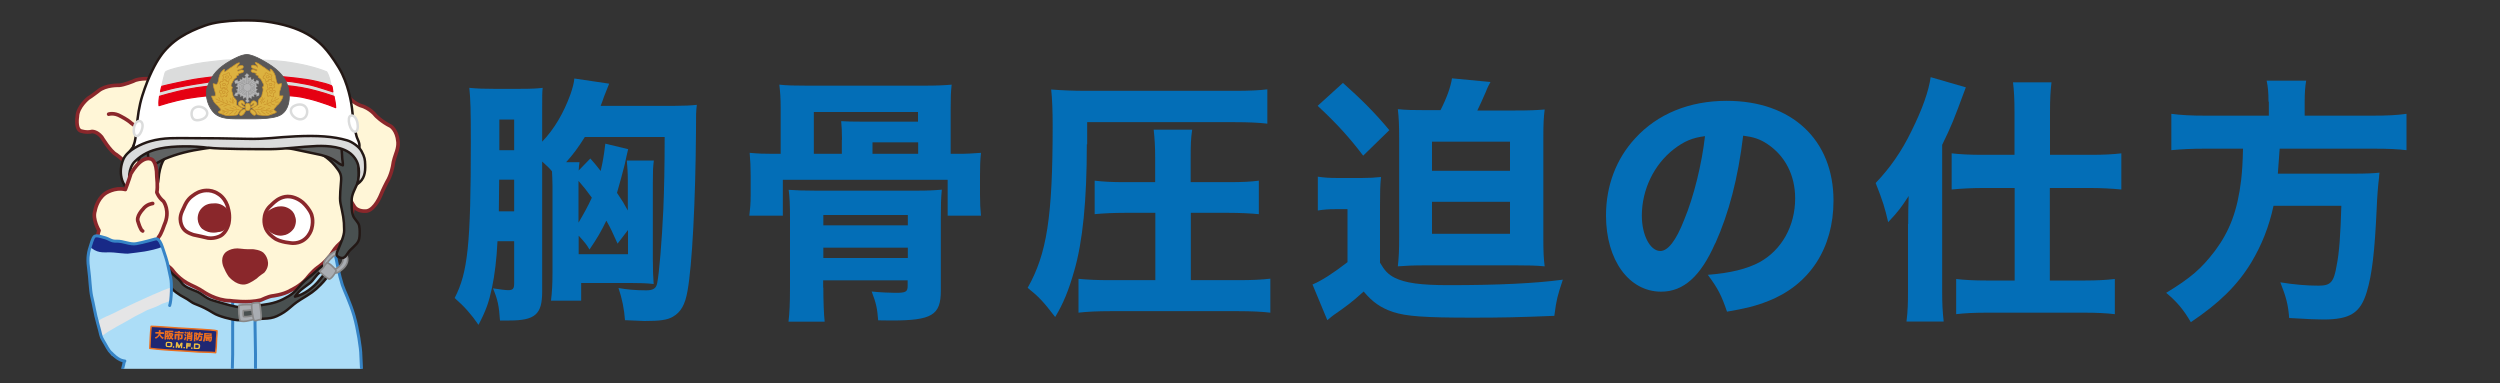 <?xml version="1.0" encoding="UTF-8"?>
<svg xmlns="http://www.w3.org/2000/svg" version="1.1" xmlns:xlink="http://www.w3.org/1999/xlink" viewBox="0 0 150 23">
  <rect x="0" y="0" width="150" height="23" fill="#333333" stroke="none"/>
  <defs>
    <clipPath id="clippath">
      <rect x="2.97" y=".74" width="22.65" height="21.39" style="fill: none;"/>
    </clipPath>
  </defs>
  <!-- Generator: Adobe Illustrator 28.7.1, SVG Export Plug-In . SVG Version: 1.2.0 Build 142)  -->
  <g>
    <g id="_レイヤー_1" data-name="レイヤー_1">
      <g id="_レイヤー_1-2" data-name="_レイヤー_1">
        <g style="isolation: isolate;">
          <g style="isolation: isolate;">
            <path d="M37.67,10.81c0-.45-.03-.83-.06-1.18h1.62c-.05.39-.06.7-.06,1.33v4.55c0,.69.02,1.15.05,1.53-.42-.05-.87-.06-1.37-.06h-2.98v1.06h-1.81c.06-.51.09-.98.09-1.67v-5.25c0-.34-.02-.55-.03-.84q-.14-.19-.59-.59v7.81c0,1.36-.42,1.73-1.98,1.73h-.55c-.06-.89-.14-1.26-.42-1.93.37.06.76.11.9.11.3,0,.37-.09.37-.41v-2.53h-1c-.05,1.06-.17,2.04-.33,2.79-.19.89-.36,1.37-.81,2.23-.44-.64-.83-1.08-1.43-1.61.79-1.53.97-3.21.97-9.4,0-1.87-.02-2.5-.09-3.21.47.05.92.06,1.45.06h1.62c.69,0,1.01-.02,1.33-.06-.03.28-.03.48-.03,1.28v1.95c.73-.76,1.29-1.72,1.7-2.85.12-.34.22-.72.23-.94l2.09.31c-.09.22-.23.58-.31.78-.06.19-.11.31-.2.55h4.46c.55,0,.95-.02,1.31-.06-.05.42-.05.55-.05,1.58-.03,4.18-.23,8.06-.51,9.59-.14.81-.39,1.26-.87,1.54-.34.2-.78.26-1.73.26q-.2,0-1.15-.05c-.05-.67-.17-1.28-.39-1.93.47.09,1.04.14,1.67.14.41,0,.59-.12.65-.42.12-.58.28-2.5.37-4.43.05-1.17.08-2.67.08-4.35h-4.79c-.42.67-.7,1.04-1.12,1.51h.8c-.03.2-.03.22-.05.5l.7-.72c.33.37.36.42.62.75.12-.51.19-.89.28-1.64l1.37.33q-.08.31-.2.89c-.11.44-.3,1.15-.47,1.73.3.44.44.67.65,1.06v-1.81ZM29.95,10.78l-.02,1.9h.92v-1.9h-.9ZM30.85,7.17h-.89v1.84h.89v-1.84ZM34.71,13.36c.33-.56.58-1.01.8-1.5-.33-.45-.5-.67-.8-1.01v2.51ZM37.05,14.61c-.3-.67-.41-.92-.67-1.37-.3.62-.53,1.03-1.01,1.73-.2-.33-.25-.39-.65-.83v1.11h2.96v-1.45l-.62.81Z" style="fill: #036eb7;"/>
            <path d="M57.43,9.23c.58,0,.89-.02,1.43-.06-.05.47-.06.81-.06,1.37v1.14c0,.56.02.86.06,1.26h-2v-2.15h-9.89v2.15h-2.01c.05-.42.08-.73.08-1.26v-1.14c0-.53-.02-.87-.06-1.37.53.05.86.06,1.44.06h.42v-2.73c0-.62-.03-.98-.08-1.42.47.05.92.06,1.67.06h7c.75,0,1.19-.02,1.67-.06-.05.42-.06.75-.06,1.42v2.73h.39ZM49.4,17.26c0,.78.03,1.61.08,2.04h-2.17c.06-.53.09-1.03.09-2.06v-4.15c0-.83-.02-1.25-.08-1.7.48.03.9.05,1.67.05h5.9c.8,0,1.14-.02,1.62-.06-.05.48-.06.95-.06,1.76v4.3c0,1.47-.53,1.79-2.98,1.79-.17,0-.44,0-.78-.01-.05-.69-.12-1.04-.39-1.73.45.05,1.08.08,1.43.08.62,0,.73-.06.73-.42v-.33h-5.07v.44ZM50.52,8.39c0-.53-.02-.78-.05-1.12.34.02.66.03,1.29.03h3.32v-.58h-6.25v2.51h1.68v-.84ZM54.47,13.52v-.62h-5.07v.62h5.07ZM54.47,15.48v-.62h-5.07v.62h5.07ZM55.09,9.23v-.69h-2.74v.69h2.74Z" style="fill: #036eb7;"/>
            <path d="M65.21,8.65c0,3.4-.25,5.85-.75,7.58-.34,1.2-.67,2-1.15,2.79-.73-.95-.97-1.2-1.65-1.75,1.15-2.04,1.5-4.23,1.5-9.73,0-.87-.03-1.67-.09-2.17.64.05,1.29.08,2.14.08h8.86c.89,0,1.53-.03,1.97-.09v2.06c-.5-.06-1.11-.09-1.97-.09h-8.84v1.33ZM69.31,12.77h-1.84c-.62,0-1.31.03-1.79.08v-2.01c.5.06,1.01.09,1.79.09h1.84v-1.47c0-.66-.03-1.14-.09-1.68h2.31c-.08.53-.09.95-.09,1.68v1.47h2.28c.86,0,1.37-.03,1.81-.09v2.01c-.51-.05-1.17-.08-1.79-.08h-2.29v4.04h2.84c.83,0,1.45-.03,1.93-.09v2.04c-.5-.06-1.15-.09-1.9-.09h-7.72c-.73,0-1.4.03-1.89.09v-2.03c.51.05,1.12.08,1.82.08h2.79v-4.04Z" style="fill: #036eb7;"/>
            <path d="M79.06,10.6c.44.06.66.08,1.28.08h1.34c.48,0,.81-.02,1.18-.06-.05.48-.06.86-.06,1.73v3.41c.28.48.48.7.89.91.64.31,1.53.44,3.23.44,3.01,0,5.22-.11,6.85-.33-.33,1-.38,1.17-.51,2.17-2.17.09-3.23.11-4.94.11-2.85,0-3.93-.08-4.74-.34-.73-.25-1.23-.59-1.76-1.23-.7.64-1.06.9-1.81,1.42-.05.03-.17.14-.37.3l-.89-2.14c.53-.22,1.22-.66,2.1-1.34v-3.18h-.75c-.37,0-.67.02-1.03.08v-2.01ZM80.57,4.97c1.09.97,1.92,1.79,2.79,2.84l-1.57,1.53c-.84-1.11-1.61-1.95-2.73-2.99l1.51-1.37ZM86.42,6.63c.39-.76.62-1.42.7-1.93l2.31.22c-.09.16-.16.28-.28.59-.19.44-.36.81-.51,1.12h2.28c.84,0,1.28-.02,1.76-.06-.06.5-.08.84-.08,1.71v5.97c0,.89.02,1.25.08,1.73-.56-.05-.97-.06-1.76-.06h-5.27c-.89,0-1.23.02-1.78.06.06-.53.08-.95.08-1.75v-5.93c0-.79-.02-1.23-.08-1.75.48.05.89.06,1.78.06h.78ZM85.92,10.25h4.68v-1.75h-4.68v1.75ZM85.92,14.03h4.68v-1.92h-4.68v1.92Z" style="fill: #036eb7;"/>
            <path d="M102.91,14.6c-.87,1.98-1.9,2.9-3.24,2.9-1.93,0-3.31-1.89-3.31-4.57,0-1.78.61-3.4,1.75-4.63,1.34-1.47,3.26-2.25,5.49-2.25,3.91,0,6.41,2.34,6.41,5.99,0,2.84-1.42,5.04-3.91,6.02-.75.3-1.37.45-2.48.64-.33-.98-.55-1.4-1.15-2.21,1.39-.11,2.35-.36,3.09-.75,1.34-.73,2.15-2.18,2.15-3.84,0-1.39-.61-2.56-1.67-3.26-.45-.3-.83-.42-1.45-.5-.31,2.57-.86,4.65-1.67,6.46ZM100.43,8.95c-1.19.92-1.92,2.43-1.92,3.99,0,1.17.5,2.12,1.11,2.12.45,0,.94-.61,1.43-1.87.58-1.39,1.06-3.35,1.25-5.02-.75.09-1.26.31-1.87.78Z" style="fill: #036eb7;"/>
            <path d="M114.49,13.44q0-.89.03-1.68c-.47.72-.61.91-1.23,1.57-.2-.87-.31-1.23-.75-2.35.86-.9,1.56-1.9,2.15-3.12.66-1.33,1.03-2.39,1.15-3.23l2.11.61c-.78,2.1-.83,2.23-1.42,3.45v8.81c0,.69.02,1.14.09,1.79h-2.23c.08-.65.09-1.11.09-1.81v-4.04ZM120.87,6.72c0-.78-.03-1.31-.09-1.78h2.31c-.06.5-.09.95-.09,1.81v2.54h2.46c.76,0,1.33-.03,1.82-.09v2.17c-.59-.06-1.28-.09-1.81-.09h-2.48v5.55h2.12c.7,0,1.26-.03,1.78-.09v2.11c-.48-.06-1.11-.09-1.81-.09h-5.89c-.7,0-1.34.03-1.82.09v-2.11c.51.06,1.11.09,1.79.09h1.72v-5.55h-1.95c-.53,0-1.23.03-1.83.09v-2.17c.51.06,1.11.09,1.87.09h1.9v-2.57Z" style="fill: #036eb7;"/>
            <path d="M136.11,6.1c0-.53-.03-.87-.11-1.26h2.37c-.06.33-.09.73-.09,1.26v.84h4.05c.9,0,1.5-.03,2.06-.11v2.18c-.51-.06-1.04-.09-1.98-.09h-5.63c-.05.7-.08,1.04-.11,1.5h4.48c.83,0,1.23-.02,1.62-.06q-.02.11-.03.31c-.06.48-.11,1.12-.14,1.86-.12,2.6-.28,3.94-.59,4.97-.38,1.28-1,1.67-2.62,1.67-.44,0-.81-.02-2.04-.09-.06-.78-.17-1.23-.53-2.14.86.14,1.61.2,2.29.2.73,0,.92-.2,1.09-1.22.16-.79.23-1.86.28-3.57h-4.07c-.27,1.25-.7,2.34-1.34,3.41-.83,1.36-1.92,2.43-3.62,3.57-.44-.75-.83-1.22-1.48-1.76,1.48-.9,2.11-1.45,2.92-2.51.89-1.19,1.36-2.42,1.58-4.27.06-.56.09-1.01.11-1.87h-2.26c-.78,0-1.45.03-2.04.09v-2.18c.59.08,1.22.11,2.04.11h3.81v-.84Z" style="fill: #036eb7;"/>
          </g>
        </g>
        <rect y="0" width="150" height="23" style="fill: none;"/>
        <g style="clip-path: url(#clippath);">
          <g>
            <path d="M8.15,20.64c-.14-.06-.48.12-.63.15-.19.05-.34.11-.51.21-.11.06-.29.12-.19.27.08.12.21.08.33.08.42,0,1,.02,1.42.02.63,0,1.15.01,1.82.02,1.54,0,2.75.09,4.38.06,1.36-.03,2.7.02,4.06.02.5,0,1.27-.04,1.77-.06.27-.01.78-.06,1.04-.1.09-.01.02-.28-.05-.4-.11-.19-1.22-.05-1.39-.06-.78-.04-1.13.08-1.91.08-.86,0-1.71-.06-2.57-.11-1.86-.11-3.73-.11-5.59-.11-.4,0-.8.02-1.2.02-.21,0-.42-.05-.63-.05l-.16-.02v-.02Z" style="fill: #acddf7;"/>
            <g>
              <g>
                <path d="M7.71,19.59s.33-.24.69-.18" style="fill: none; stroke: #8a272b; stroke-linecap: round; stroke-linejoin: round; stroke-width: .22px;"/>
                <path d="M21.7,23.65c.06-.48-.05-2.35-.05-2.35,0-.38-.18-1.56-.4-2.33-.24-.83-.6-1.54-.71-1.87-.41-1.29-.39-2.39-.99-3.62-.45-.92-1.52-1.72-2.24-1.93-1.01-.31-3.31-.39-3.82-.2-.73.27-1.48.45-2.15.84-.72.42-.75.99-1.3,1.6-.92,1.02-2.72,6.16-2.9,7.4,0,0,.35.05.35.24,0,.23-.15.76-.15.76,0,0-.13.67-.25,1.43" style="fill: #acddf7; stroke: #3684c6; stroke-linecap: round; stroke-linejoin: round; stroke-width: .18px;"/>
              </g>
              <path d="M13.94,17.37c.1.26,0,.75.02,1.03.03.35,0,.77,0,1.12v1.74s-.05,1.89-.03,2.29" style="fill: none; stroke: #3684c6; stroke-linecap: round; stroke-linejoin: round; stroke-width: .18px;"/>
              <path d="M15.18,17.39c.1.26.09.68.12.96.03.35,0,.68,0,1.03,0,.56.03,1.28.03,1.86,0,0,0,1.92-.01,2.2" style="fill: none; stroke: #3684c6; stroke-linecap: round; stroke-linejoin: round; stroke-width: .18px;"/>
              <g>
                <path d="M8.03,11.65c-.18-.13-.46-.39-.56-.59-.27-.55.18-1.18.54-1.59.36-.39.99-.52,1.46-.63.08.23-.04.54-.09.77s-.08.46-.12.69c-.05.33-.05.94-.35,1.16-.1.08-.26.09-.38.14-.19.08-.32.18-.51.04h.01Z" style="fill: #dbdcdc; stroke: #231815; stroke-linecap: round; stroke-linejoin: round; stroke-width: .15px;"/>
                <g>
                  <g>
                    <path d="M12.15,6.26s-.42-1.25-1.99-1.4c0,0-.6-.04-1.01-.13,0,0-.79-.07-1.15.14,0,0-.56.23-.86.25,0,0-.79-.04-1.24.34,0,0-.44.34-.6.43,0,0-.65.52-.66,1.11,0,0-.12.7.19.85,0,0,.36.13.68.04,0,0,.29-.03.59.33,0,0,.52.87.87,1.05,0,0,.36.25.47.42,0,0,.34.62.59.92,0,0,.17.26.41.41,0,0,.24.18.47.43" style="fill: #fff6d7; stroke: #8a272b; stroke-linecap: round; stroke-linejoin: round; stroke-width: .22px;"/>
                    <path d="M6.52,6.85s.33-.11.73.13c0,0,.39.19.64.42,0,0,.17.15.47.25,0,0,.55.16.73.77" style="fill: none; stroke: #8a272b; stroke-linecap: round; stroke-linejoin: round; stroke-width: .22px;"/>
                  </g>
                  <g>
                    <path d="M19.36,6.65s-.87-1.45-2.1-1.53c0,0-1.09-.29-2.15-.06,0,0-1.84-.26-2.61.08,0,0-1.36-.08-2.12,1.58,0,0-.4.68-.74,1.12,0,0-.99,1.37-1.05,2.41,0,0-.15,1.66.24,2.68,0,0,.16.63.21,1.4,0,0,.1,1.11,1.08,1.62,0,0,.66.95,1.84,1.38,0,0,1.25,1.12,3.68.66,0,0,.86-.3,1.34-.3,0,0,1.48-.63,1.73-1.29,0,0,.89-.59,1.51-1.61,0,0,.87-.66.96-1.89,0,0,.26-1.57.28-2.18,0,0,.19-1.86-1.38-3.12,0,0-.43-.54-.71-.95h-.01Z" style="fill: #fff6d7;"/>
                    <path d="M18.88,6.08s-.43-.74-1.37-.93c0,0-.44-.04-.76-.15,0,0-.48-.12-1.27,0,0,0-.65.08-1.36,0,0,0-.68-.16-1.16.02,0,0-.44.11-.85.17,0,0-.36.02-.83.38,0,0-.35.27-.35.4" style="fill: none; stroke: #8a272b; stroke-linecap: round; stroke-linejoin: round; stroke-width: .22px;"/>
                    <path d="M8.9,9.25s-.32.32-.3,1.01c0,0,.03.57-.06.94,0,0-.04.98.25,1.65,0,0,.17.42.14.91,0,0,.02.68.26,1.24,0,0,.21.57.67.8,0,0,.36.24.49.41,0,0,.38.57,1.12.9,0,0,.48.21.74.4,0,0,.76.53,1.59.53,0,0,1.09.16,1.86-.04,0,0,.44-.21.66-.24,0,0,.68-.07,1.12-.34,0,0,.59-.26.96-.7,0,0,.33-.43.66-.67,0,0,.54-.34.92-.96,0,0,.12-.23.48-.55,0,0,.54-.46.61-1.23,0,0,.06-.51.1-.8,0,0,.15-.5.15-.98,0,0,.01-.38.06-.79,0,0,.09-.88-.19-1.5,0,0-.2-.54-.44-.86" style="fill: none; stroke: #8a272b; stroke-linecap: round; stroke-linejoin: round; stroke-width: .22px;"/>
                  </g>
                  <path d="M13.53,16.06s-.28-.49.05-.84c0,0,.31-.3.86-.21,0,0,.34.05.71.03,0,0,.51.03.66.26,0,0,.42.48-.01.99,0,0-.33.22-.45.35,0,0-.38.28-.62.33,0,0-.43.14-.94-.43,0,0-.15-.21-.26-.48Z" style="fill: #8a272b; stroke: #8a272b; stroke-linecap: round; stroke-linejoin: round; stroke-width: .18px;"/>
                  <path d="M17.74,5.71s.32-.08.48-.26c0,0,.32-.42.71-.51,0,0,.5-.12.86.13,0,0,.37.24.62.36,0,0,.42.21.64.53,0,0,.3.31.73.42,0,0,.46.16.77.56,0,0,.34.36.89.63,0,0,.38.23.44.93,0,0,.05.27-.13.74,0,0-.16.44-.18.7,0,0-.09.56-.36.99,0,0-.24.46-.37.79,0,0-.34.84-.82.94,0,0-.59.09-.8-.33,0,0-.38-.51-.43-1.25,0,0-.03-.59-.2-1.01,0,0-.41-.74-.51-1.71,0,0-.06-.33-.3-.57,0,0-.38-.29-.49-.5" style="fill: #fff6d7; stroke: #8a272b; stroke-linecap: round; stroke-linejoin: round; stroke-width: .22px;"/>
                </g>
                <g>
                  <path d="M8.6,14.7c.13.22.42.49.48.07.04-.28-.12-.58-.2-.83-.05-.14-.12-.25-.16-.39-.03-.14-.04-.3-.07-.44-.06-.23-.31-.7.04-.82.17-.06.21.28.26.45.05.21.1.42.13.63.05.34.16.64.24.97.08.35.13.61.3.92.1.18.29.41.27.61-.39.01-1.01-.42-1.3-.97-.13-.25-.3-.45-.4-.73-.05-.12-.15-.31-.1-.45.05-.15.29.25.3.36.02.21.11.42.22.6v.02Z" style="fill: #495050; stroke: #231815; stroke-linecap: round; stroke-linejoin: round; stroke-width: .15px;"/>
                  <path d="M15.25,18.83c0-.15,0-.32.02-.48.59-.06,1.17-.12,1.72-.4.52-.26.69-.42,1.07-.87.25-.29.63-.54.92-.82.27-.25.49-.43.63-.36-.08.2-.15.26-.4.43-.26.17-.38.47-.62.66-.39.3-.62.41-.89.81.54-.12,1.12-.56,1.45-.98.17-.21.63-.79.75-.73.17.09-.57.91-.66.99-.39.4-.59.52-1.21.9-.67.42-.69.65-1.42.99-.24.11-.48.14-.75.15-.31.02-.62.07-.62-.3h.01Z" style="fill: #495050; stroke: #231815; stroke-linecap: round; stroke-linejoin: round; stroke-width: .15px;"/>
                  <path d="M19.65,15.78c.04-.12.24-.3.34-.39.16-.15.72-.17.57.3-.07.21-.29.4-.46.46-.1.04-.33.16-.11.22.12.03.28,0,.37-.07.24-.17.47-.38.5-.67.04-.35-.27-.69-.64-.59-.31.09-.61.37-.75.64-.12.23.01.69.42.63.16-.24-.35-.22-.24-.53Z" style="fill: #a9adb2; stroke: #888; stroke-linecap: round; stroke-linejoin: round; stroke-width: .1px;"/>
                  <path d="M19.43,16.01c.04-.09.12-.15.17-.24.17,0,.39.25.51.38.11.11.02.17-.05.3-.07.12-.25.33-.33.29-.14-.06-.47-.35-.56-.47.13-.12.21-.16.26-.27h0Z" style="fill: #a9adb2; stroke: #888; stroke-linecap: round; stroke-linejoin: round; stroke-width: .1px;"/>
                  <path d="M8.46,14.41c-.04-.22-.04-.45.03-.72.12-.44.23-.89.38-1.32.21-.58.62-1.08.65-1.7.01-.28.12-.73.24-.97.14-.28.24-.41.51-.52.86-.34,1.63-.83,2.55-.88.49-.03,1.38-.32,1.86-.42.49-.1,2.85.5,3.09.52.2.01.38-.01.55.1.13.09.23.21.36.31.46.35,1.03.65,1.4,1.11.25.32.41.48.39.87-.02.35-.11,1.08-.04,1.41.14.69.22.91.22,1.63,0,.34-.23.81-.35,1.12-.08.21-.23.4.11.51.33.11.39-.25.61-.46.25-.26.52-.41.55-.79.02-.19.02-.48-.02-.67-.05-.22-.28-.38-.36-.59-.11-.29-.09-.63-.09-.95s.19-.64.31-.92c.12-.28.14-.46.11-.78-.02-.17.02-.47-.04-.63-.07-.18-.27-.4-.34-.57-.1-.24-.31-.23-.51-.35-.14-.08-.23-.22-.36-.32-.28-.21-.62-.25-.93-.4-.66-.33-1.29-.5-2.04-.63-.92-.16-1.84-.14-2.77-.14-1.06,0-2.2.11-3.22.42-.68.2-1.47.35-2.06.75-.26.18-.6.35-.74.64-.24.47-.23,1-.28,1.52-.02.23-.04.43-.14.63-.09.2-.23.36-.29.57-.17.61-.21,1.3-.08,1.92.05.26.16.52.34.73.06.07.12.13.18.18.12.09.62.8.62.8.08.18.32.47.37.56.11.23.34.29.63.7.23.33.39.63.72.87.37.28.53.29.89.56.24.18.53.17,1.33.67.31.2,1.09.4,1.46.43.16.01.86-.05,1.02-.15.13-.09.42-.54-.09-.54-.93,0-2-.38-2.43-.5-.39-.11-.64-.39-.93-.52-.3-.13-.75-.26-.94-.54-.19-.29-.48-.41-.68-.7-.18-.25-.37-.52-.63-.64-.09-.04-.23-.14-.37-.22,0,0-.65-.47-.72-.97l-.03-.02Z" style="fill: #495050; stroke: #231815; stroke-linecap: round; stroke-linejoin: round; stroke-width: .15px;"/>
                  <path d="M15.3,18.59c0-.08-.06-.22-.06-.3-.37-.02-.51-.02-.9.02-.04.18,0,.91.09.95s.34.02.45-.01c.16-.04.33-.06.48-.13,0-.09-.01-.13-.02-.22-.28.05-.42.11-.71.1-.06,0-.04-.32-.03-.36.3-.01.42-.05.71-.05h0Z" style="fill: #a9adb2; stroke: #888; stroke-linecap: round; stroke-linejoin: round; stroke-width: .1px;"/>
                  <path d="M8.86,8.56c-.08.09-.01.32,0,.44.02.2.02.73.16.87.12.12.65-.24.83-.32.78-.33,1.55-.51,2.37-.63.88-.13,1.78-.26,2.69-.26.99,0,1.74.12,2.7.29.43.08.9.2,1.33.28.42.08.85.19,1.2.44.13.09.29.22.43.25.02-.16-.04-.32-.04-.49,0-.16-.06-.8-.12-.99-.01-.05,0-.2-.03-.23-.07-.08-1.86-.38-2.59-.44-.74-.06-4.16-.15-5.1.02-.12.02-3.76.69-3.84.77h.01Z" style="fill: #606363; stroke: #231815; stroke-linecap: round; stroke-linejoin: round; stroke-width: .15px;"/>
                  <path d="M8,8.75c.14-.29.17-.77.2-1.09.06-.68.14-1.28.34-1.92.38-1.2.81-1.97,1.07-2.34.28-.42.74-.87,1.22-1.17.44-.28.93-.5,1.46-.69,1.11-.41,3.06-.33,3.59-.26,2.3.3,3.22,1.13,3.74,1.76.21.25.68.91.91,1.39.24.5.38.99.48,1.43.09.4.14.86.18,1.27.04.44.1.62.2,1.03.06.24.25.41.15.81-.17.04-1.02-.41-1.31-.44-.78-.07-1.58-.01-2.36-.02-.45,0-3.76.22-4.42.17-.69-.06-3.33-.2-3.88-.03-.38.12-1.38.57-2.11,1.11-.05-.32.44-.77.57-1.02h-.03Z" style="fill: #fff; stroke: #231815; stroke-linecap: round; stroke-linejoin: round; stroke-width: .15px;"/>
                  <path d="M8.52,7.76c-.18.59-.57.51-.48-.09.09-.59.66-.52.48.09Z" style="fill: #fff; stroke: #dbdcdc; stroke-linecap: round; stroke-linejoin: round; stroke-width: .15px;"/>
                  <path d="M11.6,6.53c.37-.36,1.12.1.72.51-.14.14-.52.24-.69.12-.17-.13-.18-.48-.03-.63Z" style="fill: #fff; stroke: #dbdcdc; stroke-linecap: round; stroke-linejoin: round; stroke-width: .15px;"/>
                  <path d="M17.68,6.34c.23-.11.55-.11.69.13.13.21.05.57-.2.66-.46.18-1.05-.53-.49-.79Z" style="fill: #fff; stroke: #dbdcdc; stroke-linecap: round; stroke-linejoin: round; stroke-width: .15px;"/>
                  <path d="M21.32,7.9c-.34.03-.53-.9-.27-.96.42-.1.55.94.27.96Z" style="fill: #fff; stroke: #dbdcdc; stroke-linecap: round; stroke-linejoin: round; stroke-width: .15px;"/>
                  <path d="M13.39,3.62c-.82.09-1.42.14-2.27.34-.24.05-.87.18-1.16.33-.05.02-.09.17-.16.47-.06.24-.09.4-.14.64-.04.22-.13.56-.09.78.37-.09.54-.31.89-.41.42-.12.91-.12,1.34-.19.67-.1,1.35-.13,2.03-.16.51-.02,2.02,0,2.43.03.36.03,1.76.09,2.08.11.71.06,1.39.27,1.73.58-.03-.35-.11-.57-.18-.91-.06-.29-.12-.65-.29-.92-.36-.15-.78-.27-1.11-.35-.33-.09-1.08-.22-1.42-.26-1.13-.14-3.27-.13-3.71-.08h.03Z" style="fill: #dbdcdc; stroke: #dbdcdc; stroke-linecap: round; stroke-linejoin: round; stroke-width: .07px;"/>
                  <path d="M14.19,5.08c-.44,0-.87.03-1.3.06-.72.05-1.51.17-2.2.34-.46.12-.74.18-1.12.3-.02.2-.05.32-.03.56.76-.24,1.47-.42,2.28-.52,1.16-.15,2.36-.19,3.54-.11.93.06,1.83-.05,2.74.12.31.06.78.18,1.1.29.33.1.62.21.94.34,0-.23-.06-.47-.1-.68-.62-.21-1.32-.42-1.97-.53-1.3-.22-2.57-.19-3.88-.16h0Z" style="fill: #e50012; stroke: #e50012; stroke-linecap: round; stroke-linejoin: round; stroke-width: .07px;"/>
                  <path d="M12.74,4.89c-.72.1-1.49.23-2.22.38-.34.07-.57.15-.89.23.02-.07.06-.31.08-.32.19-.06,1.53-.35,1.96-.42.51-.08,1.28-.18,1.8-.2.54-.01.79-.04,1.33-.04.97,0,2.01.05,3,.17.35.04.79.1,1.17.19.39.09.69.16.93.27.03.01.06.25.07.36-.26-.09-.69-.22-.98-.31-.42-.13-.8-.18-1.24-.26-.76-.13-1.56-.11-2.34-.1-.39,0-2.34-.01-2.68.03v.02Z" style="fill: #e50012; stroke: #e50012; stroke-linecap: round; stroke-linejoin: round; stroke-width: .07px;"/>
                  <path d="M12.5,8.87c-.81-.12-2.09-.13-2.89.04-.59.12-1.08.35-1.51.77-.21.2-.31.5-.34.77-.03.28.07.81-.03.9-.4-.21-.67-1.02-.32-1.81.24-.53,1.06-.91,1.59-1.06.83-.24,1.59-.19,2.4-.19.96,0,2.4.01,3.4.04,1.2.03,1.76-.1,2.96-.15,1.29-.06,2.24,0,3.06.24.29.08.72.37.87.65.2.37.21.52.22.8.02.48-.04.88-.46,1.17.13-.67.18-1.24-.32-1.74s-1.45-.56-2.11-.54c-.99.04-1.86.18-2.81.19-.73,0-3.08,0-3.72-.09h.01Z" style="fill: #dbdcdc; stroke: #231815; stroke-linecap: round; stroke-linejoin: round; stroke-width: .15px;"/>
                  <path d="M15.11,18.23c-.04.22.06.9.14.99.06.07.25-.04.38-.05.1-.01-.02-.79-.05-1-.16-.02-.46,0-.47.07h0Z" style="fill: #a9adb2; stroke: #888; stroke-linecap: round; stroke-linejoin: round; stroke-width: .1px;"/>
                  <g>
                    <path d="M14.11,7.13c-.34,0-.76-.03-1.06-.2-.52-.3-.81-1.18-.6-1.74.28-.75.69-1.15,1.37-1.54.28-.16.66-.36.98-.38.23,0,.58.15.84.29.64.35,1.27.74,1.56,1.42.27.63.26,1.74-.55,2-.41.13-.87.14-1.3.15h-1.25.01Z" style="fill: #595757; stroke: #595757; stroke-linecap: round; stroke-linejoin: round; stroke-width: .05px;"/>
                    <path d="M14.31,6.18c-.07.15.16.25.27.28.03,0,.08.03.1,0s-.02-.06-.04-.08c-.04-.03-.16-.1-.16-.17,0-.1.12.06.15.07.07.03.07-.04.05-.09-.02-.05-.05-.1-.09-.13-.1-.08-.23,0-.28.1v.02Z" style="fill: #dcb240; stroke: #c9912a; stroke-linecap: round; stroke-linejoin: round; stroke-width: .04px;"/>
                    <path d="M15.41,6.18c.07.15-.16.25-.27.28-.03,0-.08.03-.1,0s.02-.06.04-.07c.04-.03.16-.1.16-.16,0-.1-.12.06-.15.07-.07.04-.07-.04-.05-.09.02-.05.05-.1.09-.13.1-.08.23,0,.28.1Z" style="fill: #dcb240; stroke: #c9912a; stroke-linecap: round; stroke-linejoin: round; stroke-width: .04px;"/>
                    <path d="M14.38,6.87c.02.11.14.06.2.01.06-.05.1-.12.14-.19.02-.04.02-.11-.03-.13-.04-.02-.11.02-.15.04-.08.05-.19.17-.17.27h0Z" style="fill: #dcb240; stroke: #c9912a; stroke-linecap: round; stroke-linejoin: round; stroke-width: .04px;"/>
                    <path d="M15.28,6.91c.1-.01.1-.11.05-.17-.04-.06-.08-.11-.15-.14-.13-.07-.23.03-.13.15.04.05.15.18.23.17h0Z" style="fill: #dcb240; stroke: #c9912a; stroke-linecap: round; stroke-linejoin: round; stroke-width: .04px;"/>
                    <g>
                      <path d="M14.53,4.65s.1.03.15.04c.04-.05.09-.13.12-.12.05,0,.1.1.12.1.03,0,.11-.04.14-.05v.13s.02.02.07.04c.03-.03.08-.05.1-.07.02.05,0,.09,0,.14.07.02.15.05.16.08,0,.04-.01.14-.01.17,0,.02.05.07.07.09-.05.03-.09,0-.09.08s.04.04.09.08c-.02.04-.09.1-.08.11,0,.04.05.18.04.19-.03.04-.16,0-.18.03,0,0,.02.07.02.13-.05,0-.09-.06-.1-.05-.02,0-.03.02-.05.03v.12s-.11-.04-.14-.07c-.06.05-.12.14-.14.13-.04-.02-.08-.15-.1-.15-.01,0-.09.08-.13.09-.01-.06-.01-.09,0-.14-.02,0-.04-.02-.08-.04-.02.03-.06.07-.09.08-.02-.04,0-.13-.02-.15,0-.01-.06-.01-.1-.02-.11-.02-.08-.13-.05-.21-.04-.01-.05-.04-.08-.06.03-.02.06-.03.1-.04v-.12c-.05,0-.07,0-.12-.02.02-.03.08-.06.09-.09.01-.02-.01-.09-.01-.13,0-.05-.01-.09.04-.11.03-.02.09,0,.13-.02,0-.03-.01-.09,0-.12.03.02.07.09.12.03.04-.04,0-.06,0-.13v.02Z" style="fill: #b4b4b5; stroke: #888; stroke-linecap: round; stroke-linejoin: round; stroke-width: .02px;"/>
                      <path d="M14.78,5.01v-.4s-.08-.04-.1-.07c.02-.02.04-.04.07-.07l.06-.07s.11.1.14.12c-.03.03-.07.05-.07.07v.23c0,.05.02.2,0,.25-.03.05-.07-.01-.07-.07h-.03Z" style="fill: #b4b4b5; stroke: #888; stroke-linecap: round; stroke-linejoin: round; stroke-width: .02px;"/>
                      <path d="M15,5.09s-.06.02-.07.04c-.02.05.05.06.09.04.13-.05.23-.12.39-.18.02.03.06.06.1.06.01-.06.02-.12.02-.18-.05-.03-.1-.06-.16-.07v.06s-.01.04-.04.06c-.02.02-.11.05-.14.06-.08.03-.12.05-.2.09v.02Z" style="fill: #b4b4b5; stroke: #888; stroke-linecap: round; stroke-linejoin: round; stroke-width: .02px;"/>
                      <path d="M14.98,5.31c-.05.02,0,.07.02.09.09.06.14.09.2.13.05.03.17.12.18.13.01.02.01.08,0,.12.06-.01.1-.03.16-.04,0-.04.02-.15,0-.18,0,0-.08.01-.09.02,0,0-.1-.05-.13-.08-.05-.03-.1-.06-.15-.1-.03-.02-.14-.11-.18-.1h-.01Z" style="fill: #b4b4b5; stroke: #888; stroke-linecap: round; stroke-linejoin: round; stroke-width: .02px;"/>
                      <path d="M14.8,5.39v.58s-.03.03-.04.04c-.04.03-.04.04,0,.08.01.01.08.07.08.07.05-.03.09-.06.13-.1-.02-.03-.06-.05-.08-.08v-.47s0-.09-.03-.12c-.03-.04-.04-.03-.05,0h-.01Z" style="fill: #b4b4b5; stroke: #888; stroke-linecap: round; stroke-linejoin: round; stroke-width: .02px;"/>
                      <path d="M14.49,5.51c-.05.03-.11.06-.16.1-.02.01-.06.03-.07.05v.1c-.06,0-.15,0-.2-.03.03-.05.05-.11.08-.17.04.01.08.01.09,0,.14-.06.26-.17.41-.24.04-.02.07-.02.06.03,0,.03-.15.11-.21.14v.02Z" style="fill: #b4b4b5; stroke: #888; stroke-linecap: round; stroke-linejoin: round; stroke-width: .02px;"/>
                      <path d="M14.39,4.95s-.11-.05-.12-.08c-.02-.06.02-.11-.07-.07-.04.02-.1.03-.13.06.03.05.02.11.04.17.03,0,.09-.02.12-.04.01,0,.04,0,.08.02.06.04.13.07.19.11.04.03.17.12.22.08.1-.08-.28-.22-.33-.25Z" style="fill: #b4b4b5; stroke: #888; stroke-linecap: round; stroke-linejoin: round; stroke-width: .02px;"/>
                      <path d="M14.66,5.09c.05-.06.16-.09.24-.07.07.02.15.06.16.16.02.14,0,.22-.12.27-.2.1-.47-.14-.28-.37h0Z" style="fill: #b4b4b5; stroke: #888; stroke-linecap: round; stroke-linejoin: round; stroke-width: .02px;"/>
                      <g>
                        <path d="M14.4,5.15c-.05.06-.03.24,0,.3" style="fill: none; stroke: #888; stroke-linecap: round; stroke-linejoin: round; stroke-width: .02px;"/>
                        <path d="M14.47,5.17c-.02.08-.02.14.01.21" style="fill: none; stroke: #888; stroke-linecap: round; stroke-linejoin: round; stroke-width: .02px;"/>
                        <path d="M14.53,5.2s-.01.11.02.14" style="fill: none; stroke: #888; stroke-linecap: round; stroke-linejoin: round; stroke-width: .02px;"/>
                      </g>
                      <g>
                        <path d="M14.7,4.81c-.08-.02-.22.09-.25.16" style="fill: none; stroke: #888; stroke-linecap: round; stroke-linejoin: round; stroke-width: .02px;"/>
                        <path d="M14.71,4.87c-.08.02-.13.05-.17.12" style="fill: none; stroke: #888; stroke-linecap: round; stroke-linejoin: round; stroke-width: .02px;"/>
                        <path d="M14.72,4.94s-.1.04-.11.08" style="fill: none; stroke: #888; stroke-linecap: round; stroke-linejoin: round; stroke-width: .02px;"/>
                      </g>
                      <g>
                        <path d="M15.16,4.92c-.03-.07-.19-.14-.27-.13" style="fill: none; stroke: #888; stroke-linecap: round; stroke-linejoin: round; stroke-width: .02px;"/>
                        <path d="M15.11,4.96c-.06-.05-.12-.08-.19-.08" style="fill: none; stroke: #888; stroke-linecap: round; stroke-linejoin: round; stroke-width: .02px;"/>
                        <path d="M15.05,5.01s-.09-.06-.13-.05" style="fill: none; stroke: #888; stroke-linecap: round; stroke-linejoin: round; stroke-width: .02px;"/>
                      </g>
                      <g>
                        <path d="M15.26,5.4c.05-.06.04-.24,0-.3" style="fill: none; stroke: #888; stroke-linecap: round; stroke-linejoin: round; stroke-width: .02px;"/>
                        <path d="M15.2,5.37c.02-.08.03-.14,0-.21" style="fill: none; stroke: #888; stroke-linecap: round; stroke-linejoin: round; stroke-width: .02px;"/>
                        <path d="M15.13,5.34s.02-.11-.01-.14" style="fill: none; stroke: #888; stroke-linecap: round; stroke-linejoin: round; stroke-width: .02px;"/>
                      </g>
                      <g>
                        <path d="M14.92,5.68c.08.02.23-.08.26-.14" style="fill: none; stroke: #888; stroke-linecap: round; stroke-linejoin: round; stroke-width: .02px;"/>
                        <path d="M14.92,5.62c.08-.02.14-.04.18-.1" style="fill: none; stroke: #888; stroke-linecap: round; stroke-linejoin: round; stroke-width: .02px;"/>
                        <path d="M14.91,5.54s.1-.04.12-.07" style="fill: none; stroke: #888; stroke-linecap: round; stroke-linejoin: round; stroke-width: .02px;"/>
                      </g>
                      <g>
                        <path d="M14.51,5.56c.03.07.19.15.27.14" style="fill: none; stroke: #888; stroke-linecap: round; stroke-linejoin: round; stroke-width: .02px;"/>
                        <path d="M14.56,5.52c.06.06.11.09.19.09" style="fill: none; stroke: #888; stroke-linecap: round; stroke-linejoin: round; stroke-width: .02px;"/>
                        <path d="M14.62,5.48s.09.06.13.05" style="fill: none; stroke: #888; stroke-linecap: round; stroke-linejoin: round; stroke-width: .02px;"/>
                      </g>
                    </g>
                    <path d="M14.97,6.61s-.09.03-.16.02c-.08-.02-.08-.1-.09-.18,0-.06-.02-.17.04-.22.04-.04.17-.04.21,0,.05.05.09.28,0,.37h0Z" style="fill: #dcb240; stroke: #c9912a; stroke-linecap: round; stroke-linejoin: round; stroke-width: .04px;"/>
                    <g>
                      <path d="M14.26,6.87c-.07.05-.16.04-.24.05-.09.01-.16.02-.25.02s-.19,0-.27-.03c-.08-.02-.15-.06-.22-.08-.05-.01-.19-.07-.18-.1,0-.05.15-.09.15-.15,0-.04-.11-.13-.14-.18-.04-.07-.06-.06-.12-.12-.06-.06-.16-.17-.19-.25,0-.02-.11-.18-.1-.27.08,0,.13.01.21,0,.03-.13,0-.25-.05-.38-.02-.07-.03-.12-.05-.19-.01-.07-.03-.13-.02-.17.07,0,.19.07.23.02.05-.06.08-.15.09-.23.02-.13.03-.2.07-.3.03-.08.09-.19.13-.22.02-.03.11-.13.16-.13.01.04-.01.1,0,.15.07-.02.13-.08.19-.12.08-.06.17-.13.26-.18.07-.04.16-.12.23-.16.06-.04.2-.11.22-.07-.01.04-.07.12-.1.15-.03.04-.05.05-.06.11l.03.02c.03-.11.31-.18.35-.09.07.16-.25.19-.33.24,0,.03,0,.07.03.06.02,0,.08-.04.11-.05.05-.03.18-.05.21.03.05.13-.25.13-.31.18,0,0,.02.07.03.07-.07.03-.12.02-.16.09.02,0,.03.02.04.03-.05.06-.14.09-.18.16-.04.06-.07.13-.1.19-.03.06-.08.12-.06.19.01.03.06.05.07.08,0,.03-.02.07-.03.09-.01.04,0,.07,0,.1,0,.04,0,.07.02.11.03.07.03.14.05.21.02.08.1.15.16.21.06.07.06.14.06.23v.11s.09.05.1.06c.04.03.08.05.12.07.05.02.14.04.11.1-.03.05-.12.09-.15.13-.05.06-.07.16-.13.2h.01Z" style="fill: #dcb240; stroke: #c9912a; stroke-linecap: round; stroke-linejoin: round; stroke-width: .04px;"/>
                      <path d="M13.53,4.78s-.05.03-.08.04c-.05.01-.05.02-.08-.02t0-.07s.04-.06.06-.08c-.02-.03-.07-.09-.07-.13.02,0,.04-.02.06-.02,0-.07.13-.04.15-.05.03,0,.12-.14.15-.07h.05s0,.12.02.14c.03.04.09.02.1.08-.01,0-.02.02-.02.03.08.03-.01.08-.04.09-.02,0-.06.02-.07.03-.02.02-.02.04-.02.07,0,.02,0,.05-.02.06,0,0-.03-.02-.03-.01-.01,0-.02.02-.03.02-.06,0-.05-.07-.09-.1h-.04Z" style="fill: #dcb240; stroke: #c9912a; stroke-linecap: round; stroke-linejoin: round; stroke-width: .04px;"/>
                      <path d="M13.22,4.97h-.05c0,.05.05.11.08.14-.02.04-.03.07-.03.12,0,.06.01.06.07.05.03.07.12-.05.18-.03.04.02.13.11.16.02,0-.03-.01-.08-.02-.11q-.01-.05.03-.08s.06-.05.08-.08c.01-.03,0-.02,0-.04v-.05h0c-.05-.02-.09-.03-.15-.03-.02-.04-.06-.14-.1-.08,0-.06-.05-.03-.06,0-.02.03-.04.07-.04.1-.06,0-.18-.06-.13.06h-.02Z" style="fill: #dcb240; stroke: #c9912a; stroke-linecap: round; stroke-linejoin: round; stroke-width: .04px;"/>
                      <path d="M13.35,5.27s.04.02.04.03c.02-.02.04-.03.06-.04.01.03.05.08.06.12,0,.02.08-.01.14.01v.05s.05.02.05.04c0,.04-.1.11-.11.12.03.03.05.07.05.12h-.04v.08c-.05-.02-.11-.05-.16-.07-.01.06-.08.07-.12.1-.02-.02-.04-.02-.07-.02v-.1s.02-.07.02-.09-.05-.03-.07-.05c-.02-.01-.03-.03-.05-.05.03-.02.02-.05.03-.08.05-.02.07,0,.1,0,.04,0,.03,0,.04-.03,0-.02,0-.06.01-.08,0,0,.03-.06.04-.05h-.02Z" style="fill: #dcb240; stroke: #c9912a; stroke-linecap: round; stroke-linejoin: round; stroke-width: .04px;"/>
                      <path d="M13.61,4.69s-.09-.02-.09-.07.05-.06.09-.07c.04,0,.09,0,.1.05.02.1-.09.09-.09.09h-.01Z" style="fill: none; stroke: #c9912a; stroke-linecap: round; stroke-linejoin: round; stroke-width: .04px;"/>
                      <path d="M13.4,5.14c-.07-.02-.08-.12.02-.14s.16.07.08.12c-.05.03-.1.02-.1.02Z" style="fill: none; stroke: #c9912a; stroke-linecap: round; stroke-linejoin: round; stroke-width: .04px;"/>
                      <path d="M13.44,5.61c-.09.04-.14-.13-.03-.15.04,0,.08,0,.1.04.01.03-.03.09-.03.09h-.04v.02Z" style="fill: none; stroke: #c9912a; stroke-linecap: round; stroke-linejoin: round; stroke-width: .04px;"/>
                      <path d="M13.32,6.72c.08,0,.18-.04.26-.05.1-.01.2-.03.29-.04.09-.01.19-.03.28-.04.06,0,.14,0,.2-.02" style="fill: none; stroke: #c9912a; stroke-linecap: round; stroke-linejoin: round; stroke-width: .04px;"/>
                      <path d="M14.19,6.5c-.02-.06-.14-.1-.19-.1" style="fill: none; stroke: #c9912a; stroke-linecap: round; stroke-linejoin: round; stroke-width: .04px;"/>
                      <path d="M14.01,6.53c-.05-.03-.15-.06-.21-.06" style="fill: none; stroke: #c9912a; stroke-linecap: round; stroke-linejoin: round; stroke-width: .04px;"/>
                      <path d="M13.7,6.58s-.17-.06-.21-.06" style="fill: none; stroke: #c9912a; stroke-linecap: round; stroke-linejoin: round; stroke-width: .04px;"/>
                      <path d="M13.46,6.64s-.12-.04-.15-.04" style="fill: none; stroke: #c9912a; stroke-linecap: round; stroke-linejoin: round; stroke-width: .04px;"/>
                      <path d="M13.48,6.73s-.08.05-.11.08" style="fill: none; stroke: #c9912a; stroke-linecap: round; stroke-linejoin: round; stroke-width: .04px;"/>
                      <path d="M13.7,6.71c-.02.06-.1.09-.15.13" style="fill: none; stroke: #c9912a; stroke-linecap: round; stroke-linejoin: round; stroke-width: .04px;"/>
                      <path d="M13.99,6.67c-.07.07-.16.15-.25.19" style="fill: none; stroke: #c9912a; stroke-linecap: round; stroke-linejoin: round; stroke-width: .04px;"/>
                      <path d="M14.21,6.67s-.06.08-.08.11c-.03.03-.05.05-.08.07" style="fill: none; stroke: #c9912a; stroke-linecap: round; stroke-linejoin: round; stroke-width: .04px;"/>
                      <path d="M12.95,5.93c.06.05.35.17.39.19.12.05.37.16.49.19" style="fill: none; stroke: #c9912a; stroke-linecap: round; stroke-linejoin: round; stroke-width: .04px;"/>
                      <path d="M12.97,6.13c.12.01.15,0,.2,0" style="fill: none; stroke: #c9912a; stroke-linecap: round; stroke-linejoin: round; stroke-width: .04px;"/>
                      <path d="M13.18,6.31c.07,0,.18-.04.23-.08" style="fill: none; stroke: #c9912a; stroke-linecap: round; stroke-linejoin: round; stroke-width: .04px;"/>
                      <path d="M13.42,6.38c.07-.03.15-.05.21-.1" style="fill: none; stroke: #c9912a; stroke-linecap: round; stroke-linejoin: round; stroke-width: .04px;"/>
                      <path d="M13.12,5.85s.08.08.07.12" style="fill: none; stroke: #c9912a; stroke-linecap: round; stroke-linejoin: round; stroke-width: .04px;"/>
                      <path d="M13.33,5.93s.04.1.07.14" style="fill: none; stroke: #c9912a; stroke-linecap: round; stroke-linejoin: round; stroke-width: .04px;"/>
                      <path d="M13.6,6c.02.05.04.12.05.17" style="fill: none; stroke: #c9912a; stroke-linecap: round; stroke-linejoin: round; stroke-width: .04px;"/>
                      <path d="M13.94,5.85c-.02.11-.01.3.05.38" style="fill: none; stroke: #c9912a; stroke-linecap: round; stroke-linejoin: round; stroke-width: .04px;"/>
                      <path d="M13.81,5.89s.03.07.05.1" style="fill: none; stroke: #c9912a; stroke-linecap: round; stroke-linejoin: round; stroke-width: .04px;"/>
                      <path d="M13.78,6.08s.07.07.1.09" style="fill: none; stroke: #c9912a; stroke-linecap: round; stroke-linejoin: round; stroke-width: .04px;"/>
                      <path d="M14.01,5.96s-.02.07-.03.1" style="fill: none; stroke: #c9912a; stroke-linecap: round; stroke-linejoin: round; stroke-width: .04px;"/>
                      <path d="M14.05,6.08s-.03.05-.04.07" style="fill: none; stroke: #c9912a; stroke-linecap: round; stroke-linejoin: round; stroke-width: .04px;"/>
                    </g>
                    <g>
                      <path d="M15.41,6.86c.07.05.16.04.24.05.09.01.16.02.25.02s.19,0,.27-.03c.08-.02.15-.06.23-.08.05-.01.19-.07.18-.1,0-.05-.15-.09-.15-.15,0-.04.11-.13.14-.18.04-.07.06-.06.12-.12.06-.06.15-.18.19-.25,0-.02.11-.18.1-.27-.08,0-.13.01-.21,0-.03-.13,0-.25.05-.38.02-.07.03-.12.05-.19.01-.07.03-.13.02-.17-.07,0-.19.07-.23.02-.05-.06-.08-.15-.09-.23-.02-.13-.03-.2-.07-.3-.03-.08-.09-.19-.13-.23-.02-.03-.11-.13-.16-.13,0,.04.01.1,0,.15-.07-.02-.13-.08-.19-.12-.08-.06-.17-.13-.26-.18-.07-.04-.16-.12-.23-.16-.06-.04-.2-.11-.22-.07,0,.03.07.12.1.15.03.04.05.05.06.11l-.03.02c-.03-.11-.31-.18-.35-.09-.07.16.25.19.33.24,0,.03,0,.07-.03.06-.02,0-.08-.04-.11-.05-.05-.03-.18-.05-.21.03-.05.13.25.13.31.18,0,0-.02.07-.03.08.07.03.12.02.17.09-.02,0-.03.02-.04.03.05.06.14.09.18.16.04.06.07.13.1.19.03.06.08.12.06.19-.01.03-.06.05-.07.08,0,.03.02.07.03.09.01.04,0,.07,0,.1,0,.04,0,.07-.02.11-.03.07-.03.14-.05.21-.02.08-.11.15-.16.21-.06.07-.06.14-.06.23v.11s-.09.05-.1.06c-.04.03-.08.04-.12.07-.05.02-.14.04-.11.1.03.05.12.09.15.13.05.06.07.16.13.2h-.03Z" style="fill: #dcb240; stroke: #c9912a; stroke-linecap: round; stroke-linejoin: round; stroke-width: .04px;"/>
                      <path d="M16.14,4.77s.05.03.08.04c.05.01.05.02.08-.02t.01-.07s-.04-.06-.06-.08c.02-.03.07-.09.07-.13-.02,0-.04-.02-.06-.02,0-.07-.13-.04-.15-.04-.03,0-.12-.14-.15-.07h-.05s0,.12-.02.14c-.03.04-.09.02-.1.08.01,0,.02.02.02.03-.08.03.01.08.04.09.02,0,.05.02.07.03.02.02.02.04.02.07,0,.02,0,.05.02.06,0,0,.03-.02.03-.01,0,0,.02.02.03.02.06,0,.05-.07.09-.1h0l.03-.02Z" style="fill: #dcb240; stroke: #c9912a; stroke-linecap: round; stroke-linejoin: round; stroke-width: .04px;"/>
                      <path d="M16.46,4.96h.05c0,.05-.05.11-.08.14.03.04.03.07.03.12,0,.07-.02.05-.07.05-.03.07-.12-.05-.18-.03-.04.02-.13.11-.16.02-.01-.03.01-.08.02-.11q.01-.05-.03-.08s-.06-.04-.08-.08c-.01-.03,0-.02,0-.04v-.05h0s.09-.03.15-.03c.01-.04.05-.14.1-.08,0-.06.05-.02.06,0,.02.03.04.07.04.1.06,0,.18-.06.13.06h.02Z" style="fill: #dcb240; stroke: #c9912a; stroke-linecap: round; stroke-linejoin: round; stroke-width: .04px;"/>
                      <path d="M16.32,5.26s-.04.02-.04.03c-.02-.02-.04-.03-.06-.04-.01.03-.05.08-.06.12,0,.01-.08-.01-.14,0v.05s-.05.02-.05.04c0,.04.1.11.11.13-.03.03-.05.07-.05.12h.04v.08s.11-.05.16-.07c.01.06.08.07.12.1.02-.02.04-.02.07-.02v-.1s-.02-.07-.01-.09c0-.02.05-.03.07-.05.02-.01.03-.03.05-.05-.03-.02-.02-.05-.03-.08-.05-.02-.07,0-.1,0-.04,0-.03,0-.04-.03,0-.02,0-.06-.01-.08,0,0-.03-.06-.04-.05h.01Z" style="fill: #dcb240; stroke: #c9912a; stroke-linecap: round; stroke-linejoin: round; stroke-width: .04px;"/>
                      <path d="M16.06,4.68s.09-.02.1-.07c0-.05-.05-.06-.09-.07-.04,0-.09,0-.1.05-.02.1.09.09.09.09Z" style="fill: none; stroke: #c9912a; stroke-linecap: round; stroke-linejoin: round; stroke-width: .04px;"/>
                      <path d="M16.27,5.13c.07-.02.08-.12-.01-.13-.1-.02-.16.07-.08.12.05.03.1.02.1.02h-.01Z" style="fill: none; stroke: #c9912a; stroke-linecap: round; stroke-linejoin: round; stroke-width: .04px;"/>
                      <path d="M16.24,5.59c.09.04.14-.13.03-.15-.04,0-.08,0-.1.04-.01.03.03.09.03.09,0,0,.04.02.04.02Z" style="fill: none; stroke: #c9912a; stroke-linecap: round; stroke-linejoin: round; stroke-width: .04px;"/>
                      <path d="M16.35,6.7c-.08,0-.18-.04-.26-.05-.1-.01-.19-.03-.29-.04-.09-.01-.19-.03-.28-.04-.07,0-.14,0-.2-.02" style="fill: none; stroke: #c9912a; stroke-linecap: round; stroke-linejoin: round; stroke-width: .04px;"/>
                      <path d="M15.48,6.49c.02-.06.14-.1.2-.1" style="fill: none; stroke: #c9912a; stroke-linecap: round; stroke-linejoin: round; stroke-width: .04px;"/>
                      <path d="M15.67,6.52c.05-.03.15-.06.21-.06" style="fill: none; stroke: #c9912a; stroke-linecap: round; stroke-linejoin: round; stroke-width: .04px;"/>
                      <path d="M15.98,6.57s.17-.06.21-.06" style="fill: none; stroke: #c9912a; stroke-linecap: round; stroke-linejoin: round; stroke-width: .04px;"/>
                      <path d="M16.21,6.63s.12-.04.15-.04" style="fill: none; stroke: #c9912a; stroke-linecap: round; stroke-linejoin: round; stroke-width: .04px;"/>
                      <path d="M16.19,6.72s.08.05.11.08" style="fill: none; stroke: #c9912a; stroke-linecap: round; stroke-linejoin: round; stroke-width: .04px;"/>
                      <path d="M15.97,6.7c.02.06.1.09.15.13" style="fill: none; stroke: #c9912a; stroke-linecap: round; stroke-linejoin: round; stroke-width: .04px;"/>
                      <path d="M15.68,6.66c.07.07.16.16.25.19" style="fill: none; stroke: #c9912a; stroke-linecap: round; stroke-linejoin: round; stroke-width: .04px;"/>
                      <path d="M15.46,6.66s.06.08.09.11c.02.03.05.05.08.07" style="fill: none; stroke: #c9912a; stroke-linecap: round; stroke-linejoin: round; stroke-width: .04px;"/>
                      <path d="M16.72,5.91c-.06.05-.35.17-.39.19-.12.05-.37.16-.49.19" style="fill: none; stroke: #c9912a; stroke-linecap: round; stroke-linejoin: round; stroke-width: .04px;"/>
                      <path d="M16.71,6.12c-.12.01-.15,0-.2,0" style="fill: none; stroke: #c9912a; stroke-linecap: round; stroke-linejoin: round; stroke-width: .04px;"/>
                      <path d="M16.49,6.3c-.07,0-.18-.04-.23-.09" style="fill: none; stroke: #c9912a; stroke-linecap: round; stroke-linejoin: round; stroke-width: .04px;"/>
                      <path d="M16.25,6.37c-.07-.03-.15-.05-.21-.1" style="fill: none; stroke: #c9912a; stroke-linecap: round; stroke-linejoin: round; stroke-width: .04px;"/>
                      <path d="M16.56,5.83s-.08.08-.07.12" style="fill: none; stroke: #c9912a; stroke-linecap: round; stroke-linejoin: round; stroke-width: .04px;"/>
                      <path d="M16.34,5.92s-.04.11-.07.14" style="fill: none; stroke: #c9912a; stroke-linecap: round; stroke-linejoin: round; stroke-width: .04px;"/>
                      <path d="M16.07,5.99c-.02.05-.04.12-.05.17" style="fill: none; stroke: #c9912a; stroke-linecap: round; stroke-linejoin: round; stroke-width: .04px;"/>
                      <path d="M15.73,5.84c.02.11.01.29-.05.38" style="fill: none; stroke: #c9912a; stroke-linecap: round; stroke-linejoin: round; stroke-width: .04px;"/>
                      <path d="M15.86,5.88s-.03.07-.06.1" style="fill: none; stroke: #c9912a; stroke-linecap: round; stroke-linejoin: round; stroke-width: .04px;"/>
                      <path d="M15.89,6.07s-.07.07-.1.09" style="fill: none; stroke: #c9912a; stroke-linecap: round; stroke-linejoin: round; stroke-width: .04px;"/>
                      <path d="M15.66,5.94s.02.07.03.1" style="fill: none; stroke: #c9912a; stroke-linecap: round; stroke-linejoin: round; stroke-width: .04px;"/>
                      <path d="M15.62,6.07s.03.05.04.07" style="fill: none; stroke: #c9912a; stroke-linecap: round; stroke-linejoin: round; stroke-width: .04px;"/>
                    </g>
                  </g>
                </g>
                <g>
                  <path d="M11.02,13.74s-.34-.41-.13-.97c0,0,.09-.23.17-.38,0,0,.15-.41.49-.64,0,0,.26-.21.51-.27,0,0,.53-.19,1.03.15,0,0,.47.24.61.92,0,0,.12.37.03.84,0,0-.11.54-.5.76,0,0-.44.25-.93.09,0,0-.33-.08-.68-.15,0,0-.43-.12-.59-.34h0Z" style="fill: #fff; stroke: #8a272b; stroke-linecap: round; stroke-linejoin: round; stroke-width: .22px;"/>
                  <path d="M12.16,13.7s-.41-.36-.19-.93c0,0,.2-.54.85-.52,0,0,.45-.08.81.36,0,0,.21.42.09.77,0,0-.17.49-.64.5,0,0-.48.15-.91-.18h-.01Z" style="fill: #8a272b; stroke: #8a272b; stroke-linecap: round; stroke-linejoin: round; stroke-width: .09px;"/>
                  <path d="M16.22,12.36s.17-.19.38-.34c0,0,.37-.29.82-.22,0,0,.51.05.9.5,0,0,.25.27.36.54,0,0,.16.36.02.88,0,0-.21.87-1.13.87,0,0-.78-.04-1.13-.32,0,0-.44-.28-.54-.7,0,0-.23-.7.32-1.22h0Z" style="fill: #fff; stroke: #8a272b; stroke-linecap: round; stroke-linejoin: round; stroke-width: .22px;"/>
                  <path d="M15.92,13.36s-.05-.43.18-.64c0,0,.41-.4.97-.27,0,0,.5.11.59.55,0,0,.14.27-.05.66,0,0-.23.38-.64.42,0,0-.31.09-.7-.17,0,0-.31-.28-.36-.56h0Z" style="fill: #8a272b; stroke: #8a272b; stroke-linecap: round; stroke-linejoin: round; stroke-width: .09px;"/>
                </g>
              </g>
              <g>
                <path d="M7.44,17.99s-1.02.2-1.86-1.31c0,0-.2-1.1.1-1.61.2-.67.13-.88.26-1.24,0,0-.41-.68-.24-1.18,0,0,.1-.67.61-1.04,0,0,.56-.4,1.21-.24,0,0,.2-.52.32-.91,0-.03.6-1.13,1.22-.92,0,0,.35.05.35,1.08,0,0,.07.58,0,.92,0,0,.1.3.4.54,0,0,.43.58.05,1.41,0,0-.19.58-.35.74,0,0-.14.29-.05.77,0,0,.25.78.26,1.29,0,0,.03.38.1.71,0,0-.13.3-.12.76" style="fill: #fff6d7; stroke: #8a272b; stroke-linecap: round; stroke-linejoin: round; stroke-width: .22px;"/>
                <path d="M9.16,12.21s-.36.03-.59.35c0,0-.43.44-.28.76,0,0,.14.5.27.54" style="fill: none; stroke: #8a272b; stroke-linecap: round; stroke-linejoin: round; stroke-width: .22px;"/>
              </g>
            </g>
            <g>
              <path d="M9.99,15.48c-.21-.6-.45-1.24-.76-1.15-.06.02-.61.24-1.01.32-.36.07-.79-.16-1.16-.15-.39.02-.38-.06-.76-.15-.13-.03-.39-.06-.5.04-.1.09-.39.43-.41.57-.06.59-.15,1.02-.02,1.58.08.33.1.96.14,1.25.06.46.25,1.04.38,1.48.14.49.11.77.32,1.17.2.38.24.56.46.85.14.19,1.1.43,1.35.34.83-.31.74-1.73.96-2.23.25-.58.87-.48,1.15-.96.15-.25.08-.26.13-.65.05-.4.03-.91-.08-1.29-.12-.39-.04-.64-.17-1.02h-.02Z" style="fill: #acddf7;"/>
              <path d="M9.2,17.67c-.44.19-.8.37-1.23.56-.33.15-.81.39-1.15.56-.24.13-.65.25-.94.48-.03.19.16.6.24.9.48-.4,1.27-.76,1.81-1.09.28-.17.46-.23.74-.39.23-.14.68-.25.93-.4s.37-.09.65-.29c.08-.06.04-.75.04-.75-.38.1-.69.25-1.08.42h0Z" style="fill: #e5e5e6;"/>
              <path d="M5.49,14.89c-.13-.09.05-.58.32-.7.3-.13.73.3,1.04.31.33.02.65.07.96.12.37.07.76,0,1.1-.15.34-.14.49-.25.67.1.09.17.16.21.13.24-.16.11-.85.25-1.04.28-.34.05-.64.09-1,.13-.13.01-.74-.06-.86-.07-.53-.04-.85.09-1.3-.25h-.02Z" style="fill: #182987;"/>
              <path d="M10.18,18.33c.11-.3.14-1.35.06-1.65-.08-.33-.18-.92-.29-1.23-.21-.6-.33-1.2-.64-1.11-.06.02-.73.21-1.13.28-.36.07-.79-.16-1.16-.15-.39.02-.42-.14-.81-.23-.13-.03-.43-.15-.55-.05-.1.09-.21.49-.25.62-.15.44-.17.81-.08,1.42.06.38.08,1.15.17,1.55.12.49.21,1.09.36,1.61.21.71.15.75.33,1.04.17.26.32.63.5.75,0,0,.42.48.8.48" style="fill: none; stroke: #3684c6; stroke-linecap: round; stroke-linejoin: round; stroke-width: .18px;"/>
            </g>
            <g>
              <path d="M10.69,19.68c-.28-.02-1.34-.1-1.62-.1-.05.41-.06.91-.08,1.32.53.07,1.3.12,1.86.15.14,0,.89.06,1.06.07.26.01.79.01,1.03.04.03-.24.05-.46.05-.7s.04-.4.03-.61c-.23-.07-1.76-.13-2.32-.17h-.01Z" style="fill: #1f2773; stroke: #ec6f1f; stroke-linecap: round; stroke-linejoin: round; stroke-width: .09px;"/>
              <g>
                <path d="M9.61,20.02s.04.1.08.14c.04.04.08.07.14.1-.03.03-.04.05-.06.09-.05-.03-.09-.06-.12-.1-.04-.04-.06-.08-.08-.13-.02.04-.04.07-.07.1s-.07.06-.1.08c-.02,0-.03.02-.06.03-.01-.04-.03-.06-.05-.09.07-.02.12-.05.16-.09s.06-.08.07-.13h-.12s-.06-.01-.08,0v-.1h.21v-.11h.11s0,.03-.01.1v.02h.13s.06.01.08.01v.1h-.22v-.02Z" style="fill: #ec6f1f;"/>
                <path d="M10.4,20.04v.02s-.02.05-.02.07c-.02.04-.03.07-.06.11.02.03.05.04.09.07-.02.03-.03.04-.05.09-.05-.03-.07-.05-.1-.09-.03.03-.06.05-.12.08-.01-.03-.02-.05-.04-.07-.01.02-.03.03-.05.06-.02-.03-.04-.05-.06-.07.04-.03.06-.06.08-.11-.02.03-.05.04-.1.04v-.08.14s-.01.05-.01.07h-.09v-.08l.02-.38v-.07h.18l.03.06h0v-.06h.23s.05.01.07.01v.09h-.23v.04h.17l.04.05h.02ZM9.98,20.03s.03-.06.05-.11h-.04v.11h-.01ZM9.97,20.15h.01s.02,0,.02-.02c0-.03,0-.06-.03-.1,0,0,0,.12,0,.12ZM10.11,20.03c0-.07.01-.11.01-.12,0-.01,0,.02-.01.03-.01.03-.02.05-.05.1.02.05.03.08.03.11v.02s.02-.08.02-.14ZM10.12,20.29s.07-.04.09-.06c-.02-.03-.03-.05-.04-.09-.02.08-.03.11-.06.15h.01ZM10.23,20.06s.02.07.03.1c.02-.03.02-.05.04-.09h-.07Z" style="fill: #ec6f1f;"/>
                <path d="M10.69,19.9v-.04h.1v.06h.23v.09h-.08l-.38-.02h-.08v-.09h.23s-.02,0-.02,0ZM10.68,20.05v-.03h.09v.04h.13s.04.01.06,0v.22c-.02.07-.04.08-.11.08h-.05s0-.05-.02-.09h.05s.03,0,.03-.02v-.12h-.09v.2s-.01.05-.01.08h-.1v-.28h-.08v.16s-.01.05-.01.07h-.1v-.27s.01-.03.01-.05h.2Z" style="fill: #ec6f1f;"/>
                <path d="M11.09,20.03s.06.04.1.08l-.05.07s-.06-.06-.1-.09l.05-.06ZM11.18,20.25c-.02.07-.03.09-.06.14,0,0,0,.02-.02.04l-.07-.07s.01-.02.02-.03c.03-.04.04-.08.06-.14l.07.06ZM11.12,19.89s.06.05.1.08l-.06.07s-.06-.06-.1-.09l.06-.06ZM11.25,20.05h.08v-.15h.09v.16h.08l-.07-.04s.04-.07.06-.11l.08.04s-.04.07-.06.11h.04v.07l-.02.26s-.01.05-.03.06h-.12s0-.05-.01-.08h.06s.02,0,.02-.01v-.02h-.16s0,.04,0,.04v.07h-.09v-.08l.02-.26v-.06h.04s-.03-.07-.05-.11l.08-.03s.03.07.05.12l-.08.02h-.01ZM11.46,20.14h-.17v.02h.17v-.02ZM11.29,20.26h.17v-.02h-.17v.02Z" style="fill: #ec6f1f;"/>
                <path d="M11.88,20.1h-.03v-.05s-.03.07-.04.1c.02.03.02.04.03.06v.06s-.04.08-.1.08h0s0-.06-.01-.08h.02s.02,0,.02-.03,0-.06-.03-.09l-.02.25v.08h-.09v-.08l.02-.38v-.07h.18l.03.05h.09v-.07h.09v.08h.14v.09h-.19v.04h.15v.05c0,.11-.02.19-.03.22,0,.03-.02.04-.04.05h-.14s0-.06-.01-.09c.03,0,.05,0,.07.01t.04-.03s.01-.08.02-.14h-.08c-.01.06-.03.1-.06.14-.03.04-.05.07-.1.1-.02-.03-.04-.05-.06-.08.06-.04.1-.08.12-.14.02-.04.02-.09.03-.17h-.02v.04ZM11.72,20.14s.03-.06.04-.11h-.04v.11Z" style="fill: #ec6f1f;"/>
                <path d="M12.58,20.43v.02h0s.02,0,.03-.03c0-.03.01-.06.02-.13l-.31-.02c0,.06-.01.1-.02.13-.01.05-.03.09-.06.12-.02-.03-.04-.05-.07-.08.03-.04.04-.08.05-.14s.02-.13.03-.25v-.07h.08l.3.02h.07v.17h-.07l-.3-.02v.02l.34.02h.06s0,.03-.01.09c-.01.1-.02.16-.04.19-.02.03-.04.04-.1.03h-.05v-.06h-.1v.02h-.09v-.21h.21s.03.01.04.01v.17ZM12.62,20.11v-.03l-.28-.02v.03l.28.02ZM12.42,20.39h.08v-.02h-.08v.02Z" style="fill: #ec6f1f;"/>
              </g>
              <g>
                <path d="M10.15,20.53c.08,0,.13.02.15.03.02.02.03.06.02.12,0,.07-.02.11-.04.12-.02.01-.07.02-.15.01-.08,0-.13-.02-.15-.03-.02-.02-.03-.06-.02-.12v-.05s.02-.06.04-.07c.03-.01.07-.02.14-.01h0ZM10.14,20.56h-.12s-.02.04-.02.1,0,.09.01.1.05.02.11.02h.12s.02-.04.02-.1v-.05s0-.05-.02-.06c-.02,0-.05-.02-.11-.02h.01Z" style="fill: #f2c240; stroke: #f2c240; stroke-miterlimit: 10; stroke-width: .04px;"/>
                <path d="M10.43,20.8v.04h-.04v-.04h.04Z" style="fill: #f2c240; stroke: #f2c240; stroke-miterlimit: 10; stroke-width: .04px;"/>
                <path d="M10.93,20.59l-.02.28h-.04v-.23s.01-.02.01-.02h0s-.13.24-.13.24h-.04l-.1-.24h0v-.02h0v.24h-.05l.02-.28h.07l.08.19v.03l.02.02h0s0-.02,0-.02l.02-.03.1-.17h.07-.01Z" style="fill: #f2c240; stroke: #f2c240; stroke-miterlimit: 10; stroke-width: .04px;"/>
                <path d="M11.07,20.84v.04h-.04v-.04h.04Z" style="fill: #f2c240; stroke: #f2c240; stroke-miterlimit: 10; stroke-width: .04px;"/>
                <path d="M11.23,20.63v.1h.19v.04h-.19s0,.12,0,.12h-.05l.02-.28.24.02v.03h-.2s-.01-.03-.01-.03Z" style="fill: #f2c240; stroke: #f2c240; stroke-miterlimit: 10; stroke-width: .04px;"/>
                <path d="M11.53,20.87v.04h-.04v-.04h.04Z" style="fill: #f2c240; stroke: #f2c240; stroke-miterlimit: 10; stroke-width: .04px;"/>
                <path d="M11.64,20.91l.02-.28h.19c.06.02.1.03.12.05.02.02.03.05.02.1,0,.06-.02.1-.04.12-.02.02-.06.03-.11.02h-.2ZM11.69,20.89h.22s.02-.04.03-.09c0-.05,0-.08-.01-.1-.01-.01-.04-.02-.09-.03h-.14s-.01.22,0,.22Z" style="fill: #f2c240; stroke: #f2c240; stroke-miterlimit: 10; stroke-width: .04px;"/>
              </g>
            </g>
          </g>
        </g>
      </g>
    </g>
  </g>
</svg>